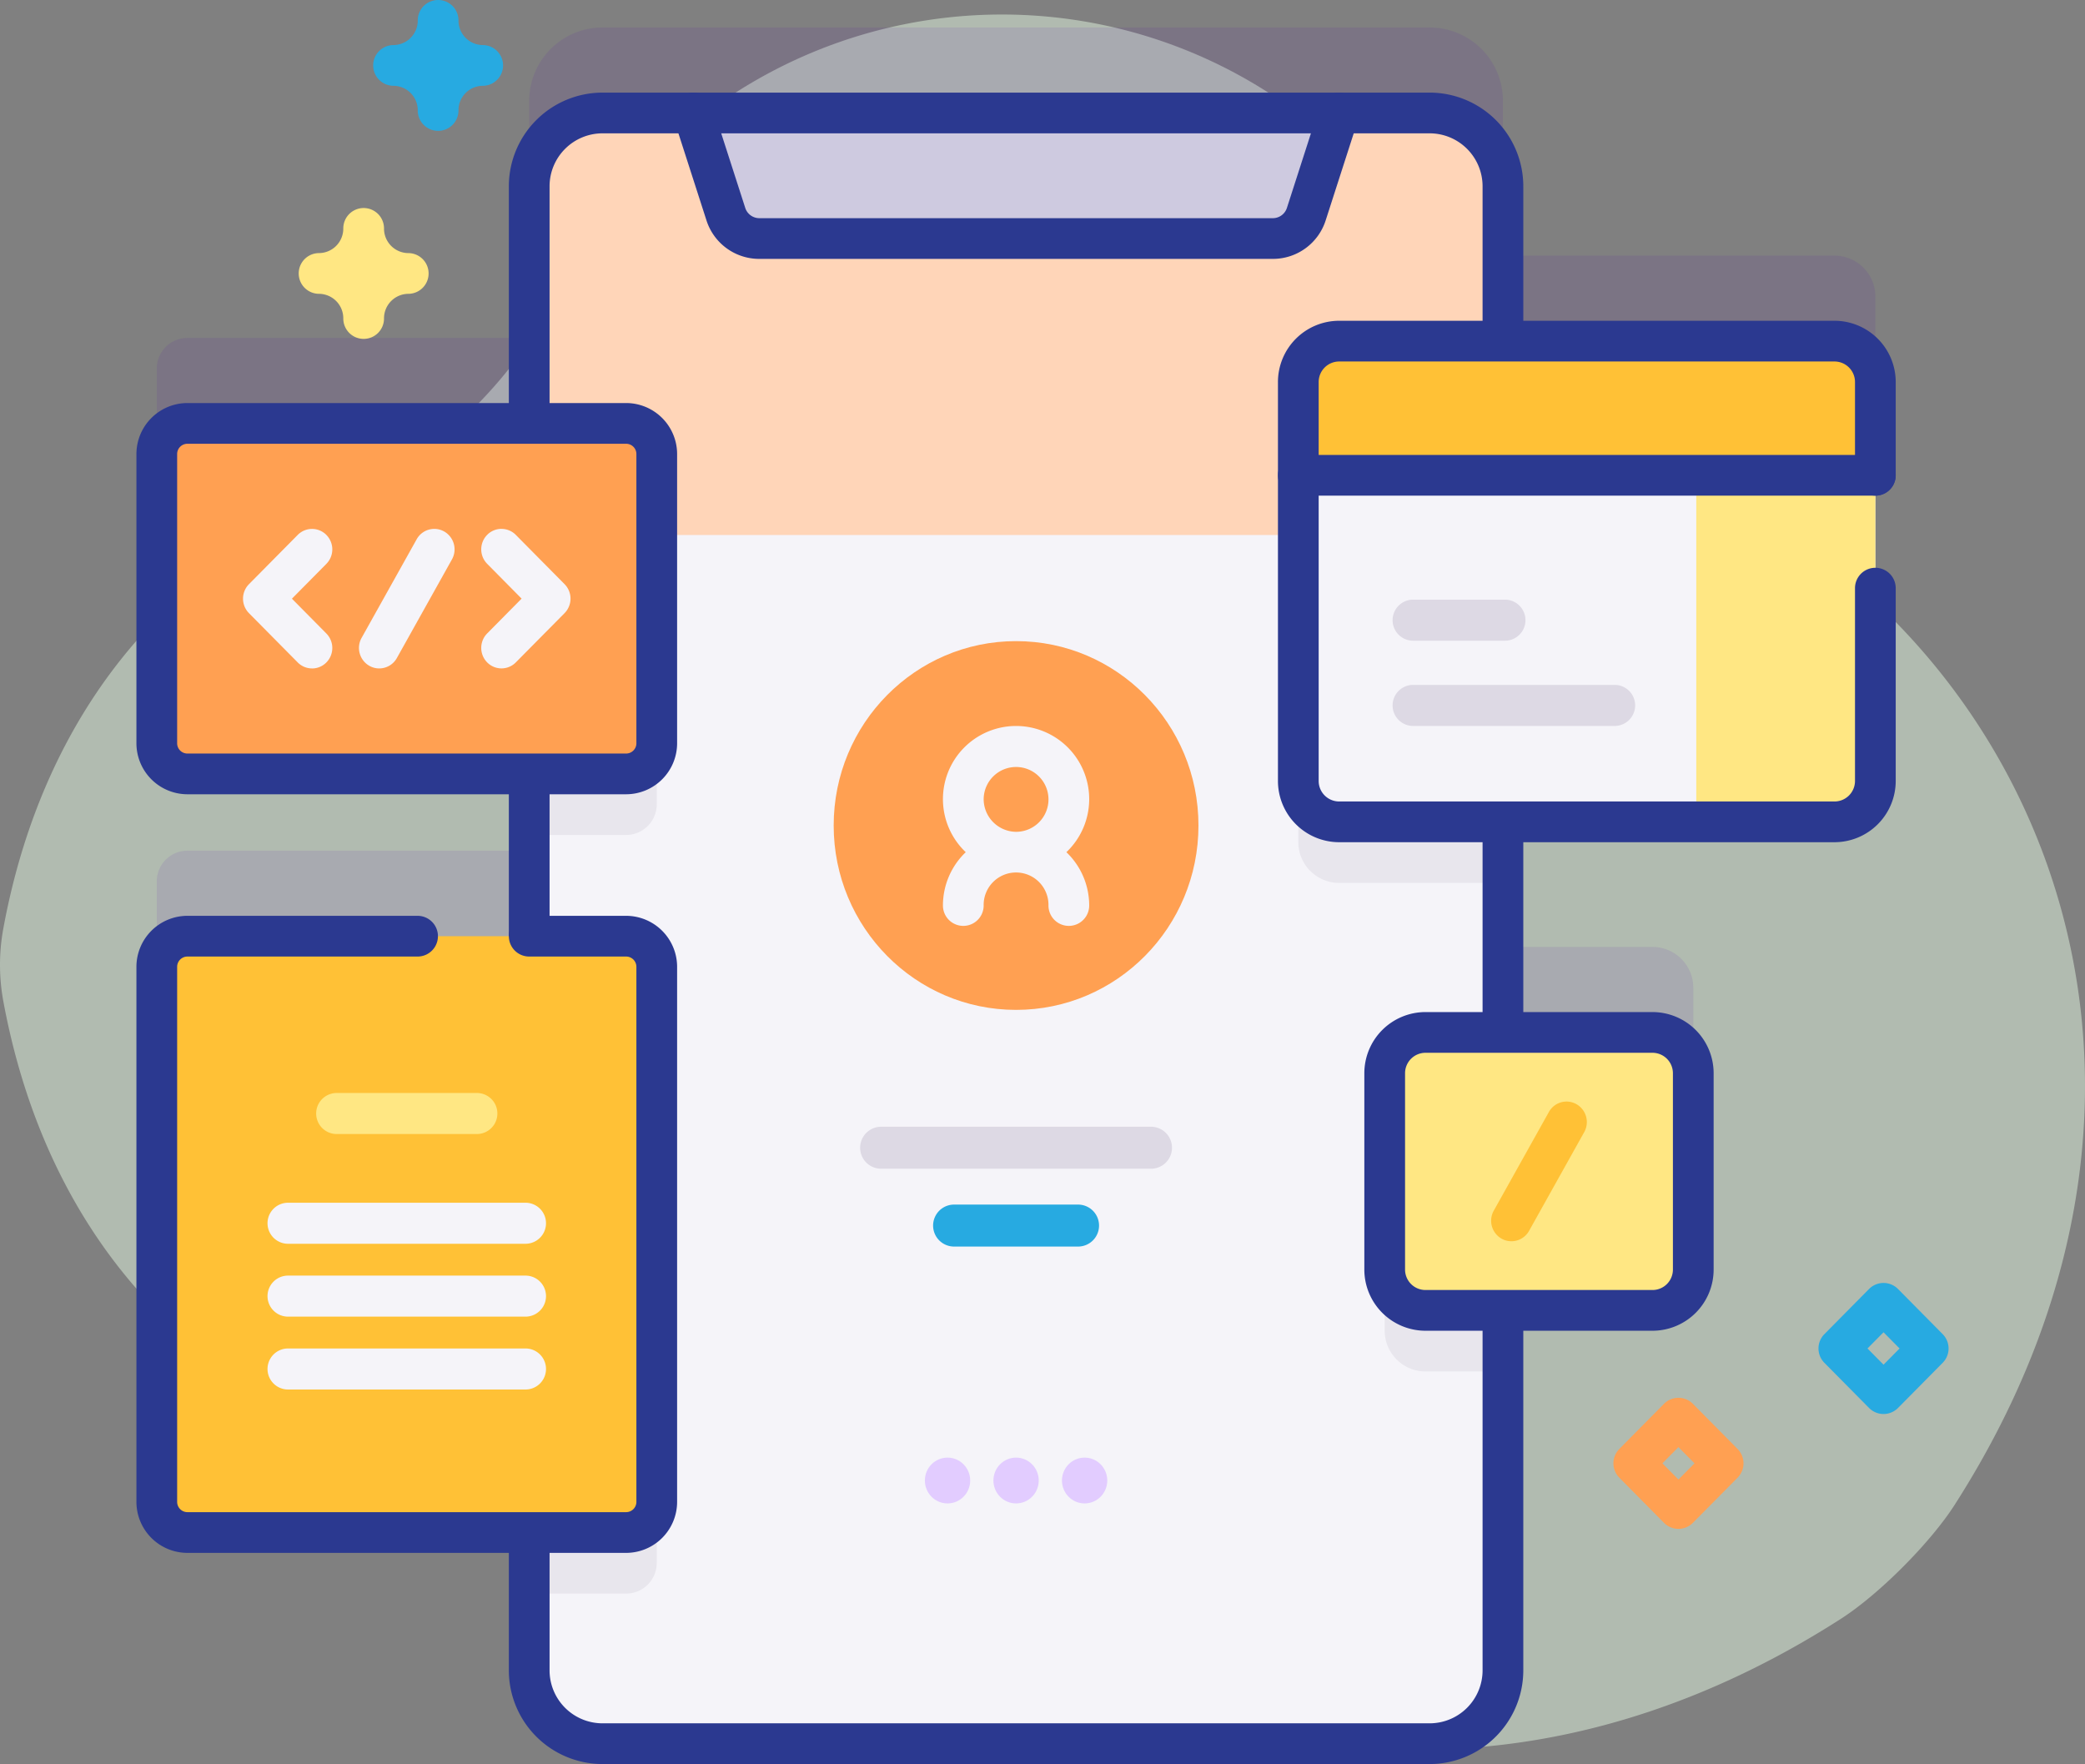 <svg xmlns="http://www.w3.org/2000/svg" width="512.001" height="433.164" viewBox="0 0 512.001 433.164">
  <rect x="0" y="0" width="512.001" height="433.164" fill="#808080" stroke="none"/>
  <g id="mobile-app" transform="translate(0.001 -39.418)">
    <path id="Path_60" data-name="Path 60" d="M408.228,154.263c-23.7-9.236-43.717-26.089-55.961-48.381a121.14,121.14,0,0,0-214.7,4.321,111.6,111.6,0,0,1-58.09,53.761C42.13,179.038,10.776,213.488.826,267.346a49.29,49.29,0,0,0-.016,17.9c15.448,83.572,82.4,120.435,143.334,110.66,34.126-5.474,68.672,5.909,93.967,29.462,51.434,47.892,133.884,62.907,213.923,11.57,9.377-6.014,21.957-18.634,27.966-28.015C548.967,301.249,497.879,189.205,408.228,154.263Z" fill="rgba(226,246,225,0.5)"/>
    <path id="Path_61" data-name="Path 61" d="M450.488,102.191H369.065V64.162a18,18,0,0,0-17.993-17.993H147.946a18,18,0,0,0-17.993,17.993v58.232H45.983a7.523,7.523,0,0,0-7.483,7.564v70.937a7.524,7.524,0,0,0,7.483,7.564h83.97v39.848H45.983a7.523,7.523,0,0,0-7.483,7.564v131.3a7.524,7.524,0,0,0,7.483,7.564h83.97V428.6a18,18,0,0,0,17.993,17.993H351.072A18,18,0,0,0,369.065,428.6V340.192h36.782a10.014,10.014,0,0,0,9.96-10.068V282.008a10.015,10.015,0,0,0-9.96-10.068H369.065V220.231h81.423A10.031,10.031,0,0,0,460.519,210.2V112.222a10.031,10.031,0,0,0-10.031-10.031Z" fill="#590bb2" opacity="0.1"/>
    <path id="Path_62" data-name="Path 62" d="M369.065,85.154V449.591a18,18,0,0,1-17.993,17.993H147.946a18,18,0,0,1-17.993-17.993V85.154a18,18,0,0,1,17.993-17.993H351.072a18,18,0,0,1,17.993,17.993Z" fill="#f5f4f9"/>
    <path id="Path_63" data-name="Path 63" d="M369.065,307.923v68.255H349.992a10.021,10.021,0,0,1-9.966-10.066V318a10.023,10.023,0,0,1,9.966-10.076h19.073Z" fill="#e8e6ed"/>
    <path id="Path_64" data-name="Path 64" d="M161.271,165.945v70.934a7.524,7.524,0,0,1-7.477,7.567H129.953V158.377h23.841a7.524,7.524,0,0,1,7.477,7.568Z" fill="#e8e6ed"/>
    <path id="Path_65" data-name="Path 65" d="M161.271,291.859v131.3a7.524,7.524,0,0,1-7.477,7.567H129.953V284.292h23.841a7.523,7.523,0,0,1,7.477,7.567Z" fill="#e8e6ed"/>
    <path id="Path_66" data-name="Path 66" d="M369.065,138.175V256.222H328.85a10.042,10.042,0,0,1-10.036-10.036V148.212a10.042,10.042,0,0,1,10.036-10.036h40.215Z" fill="#e8e6ed"/>
    <path id="Path_67" data-name="Path 67" d="M369.066,170.786V85.249a17.994,17.994,0,0,0-17.9-18.09H147.849a17.993,17.993,0,0,0-17.9,18.09v85.537Z" fill="#ffd5b8"/>
    <path id="Path_68" data-name="Path 68" d="M320.789,91.966l7.993-24.808H170.237l7.993,24.808a8.642,8.642,0,0,0,8.208,6.024H312.582a8.64,8.64,0,0,0,8.207-6.024Z" fill="#cecae0"/>
    <g id="Group_3" data-name="Group 3">
      <path id="Path_69" data-name="Path 69" d="M312.582,102.99H186.438a13.607,13.607,0,0,1-12.967-9.49l-7.993-24.808A5,5,0,1,1,175,65.626l7.993,24.808a3.637,3.637,0,0,0,3.449,2.557H312.582a3.637,3.637,0,0,0,3.449-2.558l7.992-24.807a5,5,0,0,1,9.518,3.066L325.548,93.5A13.607,13.607,0,0,1,312.582,102.99Z" fill="#2b3990"/>
      <path id="Path_70" data-name="Path 70" d="M351.073,472.582H147.946a23.019,23.019,0,0,1-22.993-22.993V418.335a5,5,0,0,1,10,0v31.254a13.008,13.008,0,0,0,12.993,12.993H351.073a13.008,13.008,0,0,0,12.993-12.993V362.72a5,5,0,0,1,10,0v86.869A23.019,23.019,0,0,1,351.073,472.582Z" fill="#2b3990"/>
      <path id="Path_71" data-name="Path 71" d="M369.066,296.335a5,5,0,0,1-5-5v-48a5,5,0,0,1,10,0v48A5,5,0,0,1,369.066,296.335Z" fill="#2b3990"/>
      <path id="Path_72" data-name="Path 72" d="M129.953,145.386a5,5,0,0,1-5-5V85.152a23.018,23.018,0,0,1,22.993-22.993H351.073a23.018,23.018,0,0,1,22.993,22.993V121a5,5,0,0,1-10,0V85.152a13.008,13.008,0,0,0-12.993-12.993H147.946a13.008,13.008,0,0,0-12.993,12.993v55.235a5,5,0,0,1-5,5Z" fill="#2b3990"/>
      <path id="Path_73" data-name="Path 73" d="M129.953,274.3a5,5,0,0,1-5-5V232.335a5,5,0,0,1,10,0V269.3A5,5,0,0,1,129.953,274.3Z" fill="#2b3990"/>
    </g>
    <ellipse id="Ellipse_3" data-name="Ellipse 3" cx="44.789" cy="45.274" rx="44.789" ry="45.274" transform="translate(204.72 196.848)" fill="#ffa052"/>
    <path id="Path_74" data-name="Path 74" d="M261.866,248.671a17.958,17.958,0,1,0-24.715,0,18.1,18.1,0,0,0-5.6,13.1,5,5,0,0,0,10,0,7.959,7.959,0,1,1,15.915,0,5,5,0,0,0,10,0,18.092,18.092,0,0,0-5.6-13.1Zm-20.314-13.1a7.959,7.959,0,1,1,7.957,8.1A8.037,8.037,0,0,1,241.552,235.573Z" fill="#f5f4f9"/>
    <path id="Path_75" data-name="Path 75" d="M282.646,326.4H216.373a5.154,5.154,0,0,1,0-10.308h66.273a5.154,5.154,0,0,1,0,10.308Z" fill="#ddd9e4"/>
    <path id="Path_76" data-name="Path 76" d="M264.731,345.514H234.289a5.154,5.154,0,0,1,0-10.308h30.442a5.154,5.154,0,0,1,0,10.308Z" fill="#27aae1"/>
    <ellipse id="Ellipse_4" data-name="Ellipse 4" cx="5.564" cy="5.624" rx="5.564" ry="5.624" transform="translate(260.776 397.337)" fill="#e2ccff"/>
    <ellipse id="Ellipse_5" data-name="Ellipse 5" cx="5.564" cy="5.624" rx="5.564" ry="5.624" transform="translate(243.946 397.337)" fill="#e2ccff"/>
    <ellipse id="Ellipse_6" data-name="Ellipse 6" cx="5.564" cy="5.624" rx="5.564" ry="5.624" transform="translate(227.115 397.337)" fill="#e2ccff"/>
    <path id="Path_77" data-name="Path 77" d="M405.847,361.184H349.991a10.014,10.014,0,0,1-9.96-10.068V303a10.015,10.015,0,0,1,9.96-10.068h55.856A10.014,10.014,0,0,1,415.807,303v48.116A10.015,10.015,0,0,1,405.847,361.184Z" fill="#ffe783"/>
    <path id="Path_78" data-name="Path 78" d="M405.847,366.184H349.991a15.031,15.031,0,0,1-14.96-15.068V303a15.031,15.031,0,0,1,14.96-15.067h55.856A15.03,15.03,0,0,1,420.806,303v48.116A15.029,15.029,0,0,1,405.847,366.184Zm-55.856-68.252a5.02,5.02,0,0,0-4.96,5.067v48.116a5.021,5.021,0,0,0,4.96,5.068h55.856a5.019,5.019,0,0,0,4.959-5.068V303a5.02,5.02,0,0,0-4.959-5.067H349.991Z" fill="#2b3990"/>
    <path id="Path_79" data-name="Path 79" d="M371.145,344.209a4.915,4.915,0,0,1-2.443-.651,5.062,5.062,0,0,1-1.888-6.859l13.537-24.233a4.95,4.95,0,0,1,6.784-1.908,5.062,5.062,0,0,1,1.888,6.859L375.486,341.65A4.969,4.969,0,0,1,371.145,344.209Z" fill="#ffc136"/>
    <path id="Path_80" data-name="Path 80" d="M153.79,229.451H45.983a7.524,7.524,0,0,1-7.483-7.564V150.95a7.523,7.523,0,0,1,7.483-7.564H153.79a7.524,7.524,0,0,1,7.483,7.564v70.937A7.523,7.523,0,0,1,153.79,229.451Z" fill="#ffa052"/>
    <path id="Path_81" data-name="Path 81" d="M153.791,234.451H45.983A12.538,12.538,0,0,1,33.5,221.887V150.95a12.538,12.538,0,0,1,12.483-12.564H153.791a12.538,12.538,0,0,1,12.483,12.564v70.937A12.539,12.539,0,0,1,153.791,234.451ZM45.983,148.386A2.527,2.527,0,0,0,43.5,150.95v70.937a2.527,2.527,0,0,0,2.483,2.564H153.791a2.527,2.527,0,0,0,2.483-2.564V150.95a2.527,2.527,0,0,0-2.483-2.564Z" fill="#2b3990"/>
    <path id="Path_82" data-name="Path 82" d="M76.625,203.551a4.928,4.928,0,0,1-3.517-1.473l-11.974-12.1a5.066,5.066,0,0,1,0-7.111l11.974-12.1a4.937,4.937,0,0,1,7.034,0,5.066,5.066,0,0,1,0,7.111l-8.456,8.548,8.456,8.548a5.066,5.066,0,0,1,0,7.111,4.925,4.925,0,0,1-3.517,1.474Z" fill="#f5f4f9"/>
    <path id="Path_83" data-name="Path 83" d="M123.148,169.287a4.928,4.928,0,0,1,3.517,1.473l11.974,12.1a5.066,5.066,0,0,1,0,7.111l-11.974,12.1a4.937,4.937,0,0,1-7.034,0,5.066,5.066,0,0,1,0-7.111l8.456-8.548-8.456-8.548a5.066,5.066,0,0,1,0-7.111,4.929,4.929,0,0,1,3.517-1.474Z" fill="#f5f4f9"/>
    <path id="Path_84" data-name="Path 84" d="M93.121,203.552a4.91,4.91,0,0,1-2.441-.651,5.057,5.057,0,0,1-1.886-6.851l13.522-24.207a4.946,4.946,0,0,1,6.777-1.906,5.057,5.057,0,0,1,1.886,6.851L97.457,200.995A4.965,4.965,0,0,1,93.121,203.552Z" fill="#f5f4f9"/>
    <path id="Path_85" data-name="Path 85" d="M153.79,415.73H45.983a7.524,7.524,0,0,1-7.483-7.564v-131.3a7.523,7.523,0,0,1,7.483-7.564H153.79a7.524,7.524,0,0,1,7.483,7.564v131.3A7.524,7.524,0,0,1,153.79,415.73Z" fill="#ffc136"/>
    <path id="Path_86" data-name="Path 86" d="M153.791,420.73H45.983A12.538,12.538,0,0,1,33.5,408.166v-131.3A12.538,12.538,0,0,1,45.983,264.3h56.559a5,5,0,1,1,0,10H45.983a2.527,2.527,0,0,0-2.483,2.564v131.3a2.527,2.527,0,0,0,2.483,2.564H153.791a2.527,2.527,0,0,0,2.483-2.564v-131.3a2.527,2.527,0,0,0-2.483-2.564H129.953a5,5,0,0,1,0-10h23.838a12.538,12.538,0,0,1,12.483,12.564v131.3A12.538,12.538,0,0,1,153.791,420.73Z" fill="#2b3990"/>
    <path id="Path_87" data-name="Path 87" d="M450.488,241.223H328.848a10.031,10.031,0,0,1-10.031-10.031V133.214a10.031,10.031,0,0,1,10.031-10.031h121.64a10.031,10.031,0,0,1,10.031,10.031v97.978a10.031,10.031,0,0,1-10.031,10.031Z" fill="#f5f4f9"/>
    <path id="Path_88" data-name="Path 88" d="M450.542,123.183h-34v118.04h34a10.031,10.031,0,0,0,9.977-10.085v-97.87a10.031,10.031,0,0,0-9.977-10.085Z" fill="#ffe783"/>
    <path id="Path_89" data-name="Path 89" d="M460.519,156.128v-22.86a10.031,10.031,0,0,0-9.977-10.085H328.794a10.031,10.031,0,0,0-9.977,10.085v22.86Z" fill="#ffc136"/>
    <path id="Path_90" data-name="Path 90" d="M450.542,246.223H328.794a15.048,15.048,0,0,1-14.977-15.085v-97.87a15.048,15.048,0,0,1,14.977-15.085H450.542a15.048,15.048,0,0,1,14.977,15.085v22.859a5,5,0,0,1-10,0V133.268a5.038,5.038,0,0,0-4.977-5.085H328.794a5.038,5.038,0,0,0-4.977,5.085v97.87a5.038,5.038,0,0,0,4.977,5.085H450.542a5.038,5.038,0,0,0,4.977-5.085v-47.3a5,5,0,0,1,10,0v47.3A15.048,15.048,0,0,1,450.542,246.223Z" fill="#2b3990"/>
    <path id="Path_91" data-name="Path 91" d="M460.519,161.128h-141.7a5,5,0,0,1,0-10h141.7a5,5,0,0,1,0,10Z" fill="#2b3990"/>
    <path id="Path_92" data-name="Path 92" d="M396.494,217.676H347.012a5.041,5.041,0,0,1,0-10.082h49.482a5.041,5.041,0,0,1,0,10.082Z" fill="#ddd9e4"/>
    <path id="Path_93" data-name="Path 93" d="M369.557,196.745H347.012a5.041,5.041,0,0,1,0-10.082h22.545a5.041,5.041,0,0,1,0,10.082Z" fill="#ddd9e4"/>
    <path id="Path_94" data-name="Path 94" d="M129.042,344.827H70.731a5.038,5.038,0,0,1,0-10.076h58.311a5.038,5.038,0,0,1,0,10.076Z" fill="#f5f4f9"/>
    <path id="Path_95" data-name="Path 95" d="M117.1,317.88H82.675a5.038,5.038,0,0,1,0-10.076H117.1a5.038,5.038,0,0,1,0,10.076Z" fill="#ffe783"/>
    <path id="Path_96" data-name="Path 96" d="M129.042,362.72H70.731a5.038,5.038,0,0,1,0-10.076h58.311a5.038,5.038,0,0,1,0,10.076Z" fill="#f5f4f9"/>
    <path id="Path_97" data-name="Path 97" d="M129.042,380.614H70.731a5.038,5.038,0,0,1,0-10.076h58.311a5.038,5.038,0,0,1,0,10.076Z" fill="#f5f4f9"/>
    <path id="Path_98" data-name="Path 98" d="M462.528,386.63a5,5,0,0,1-3.555-1.483L448,374.056a5,5,0,0,1,0-7.033l10.972-11.091a5,5,0,0,1,7.11,0l10.972,11.091a5,5,0,0,1,0,7.033l-10.972,11.091A5.008,5.008,0,0,1,462.528,386.63Zm-3.939-16.091,3.938,3.981,3.939-3.981-3.939-3.981Z" fill="#27aae1"/>
    <path id="Path_99" data-name="Path 99" d="M412.166,414.832a5,5,0,0,1-3.555-1.483l-10.972-11.091a5,5,0,0,1,0-7.033l10.972-11.091a5,5,0,0,1,7.11,0l10.972,11.091a5,5,0,0,1,0,7.033l-10.972,11.091a5,5,0,0,1-3.555,1.483Zm-3.939-16.091,3.939,3.981,3.938-3.981-3.938-3.981Z" fill="#ffa052"/>
    <path id="Path_100" data-name="Path 100" d="M89.3,122.632a5,5,0,0,1-5-5,6.015,6.015,0,0,0-5.949-6.067,5,5,0,0,1,0-10A6.016,6.016,0,0,0,84.3,95.5a5,5,0,0,1,10,0,6.015,6.015,0,0,0,5.949,6.067,5,5,0,1,1,0,10,6.016,6.016,0,0,0-5.949,6.067A5,5,0,0,1,89.3,122.632Z" fill="#ffe783"/>
    <path id="Path_101" data-name="Path 101" d="M107.586,71.552a5,5,0,0,1-5-5,6.015,6.015,0,0,0-5.949-6.067,5,5,0,0,1,0-10,6.016,6.016,0,0,0,5.949-6.067,5,5,0,1,1,10,0,6.015,6.015,0,0,0,5.949,6.067,5,5,0,0,1,0,10,6.016,6.016,0,0,0-5.949,6.067A5,5,0,0,1,107.586,71.552Z" fill="#27aae1"/>
  </g>
</svg>

